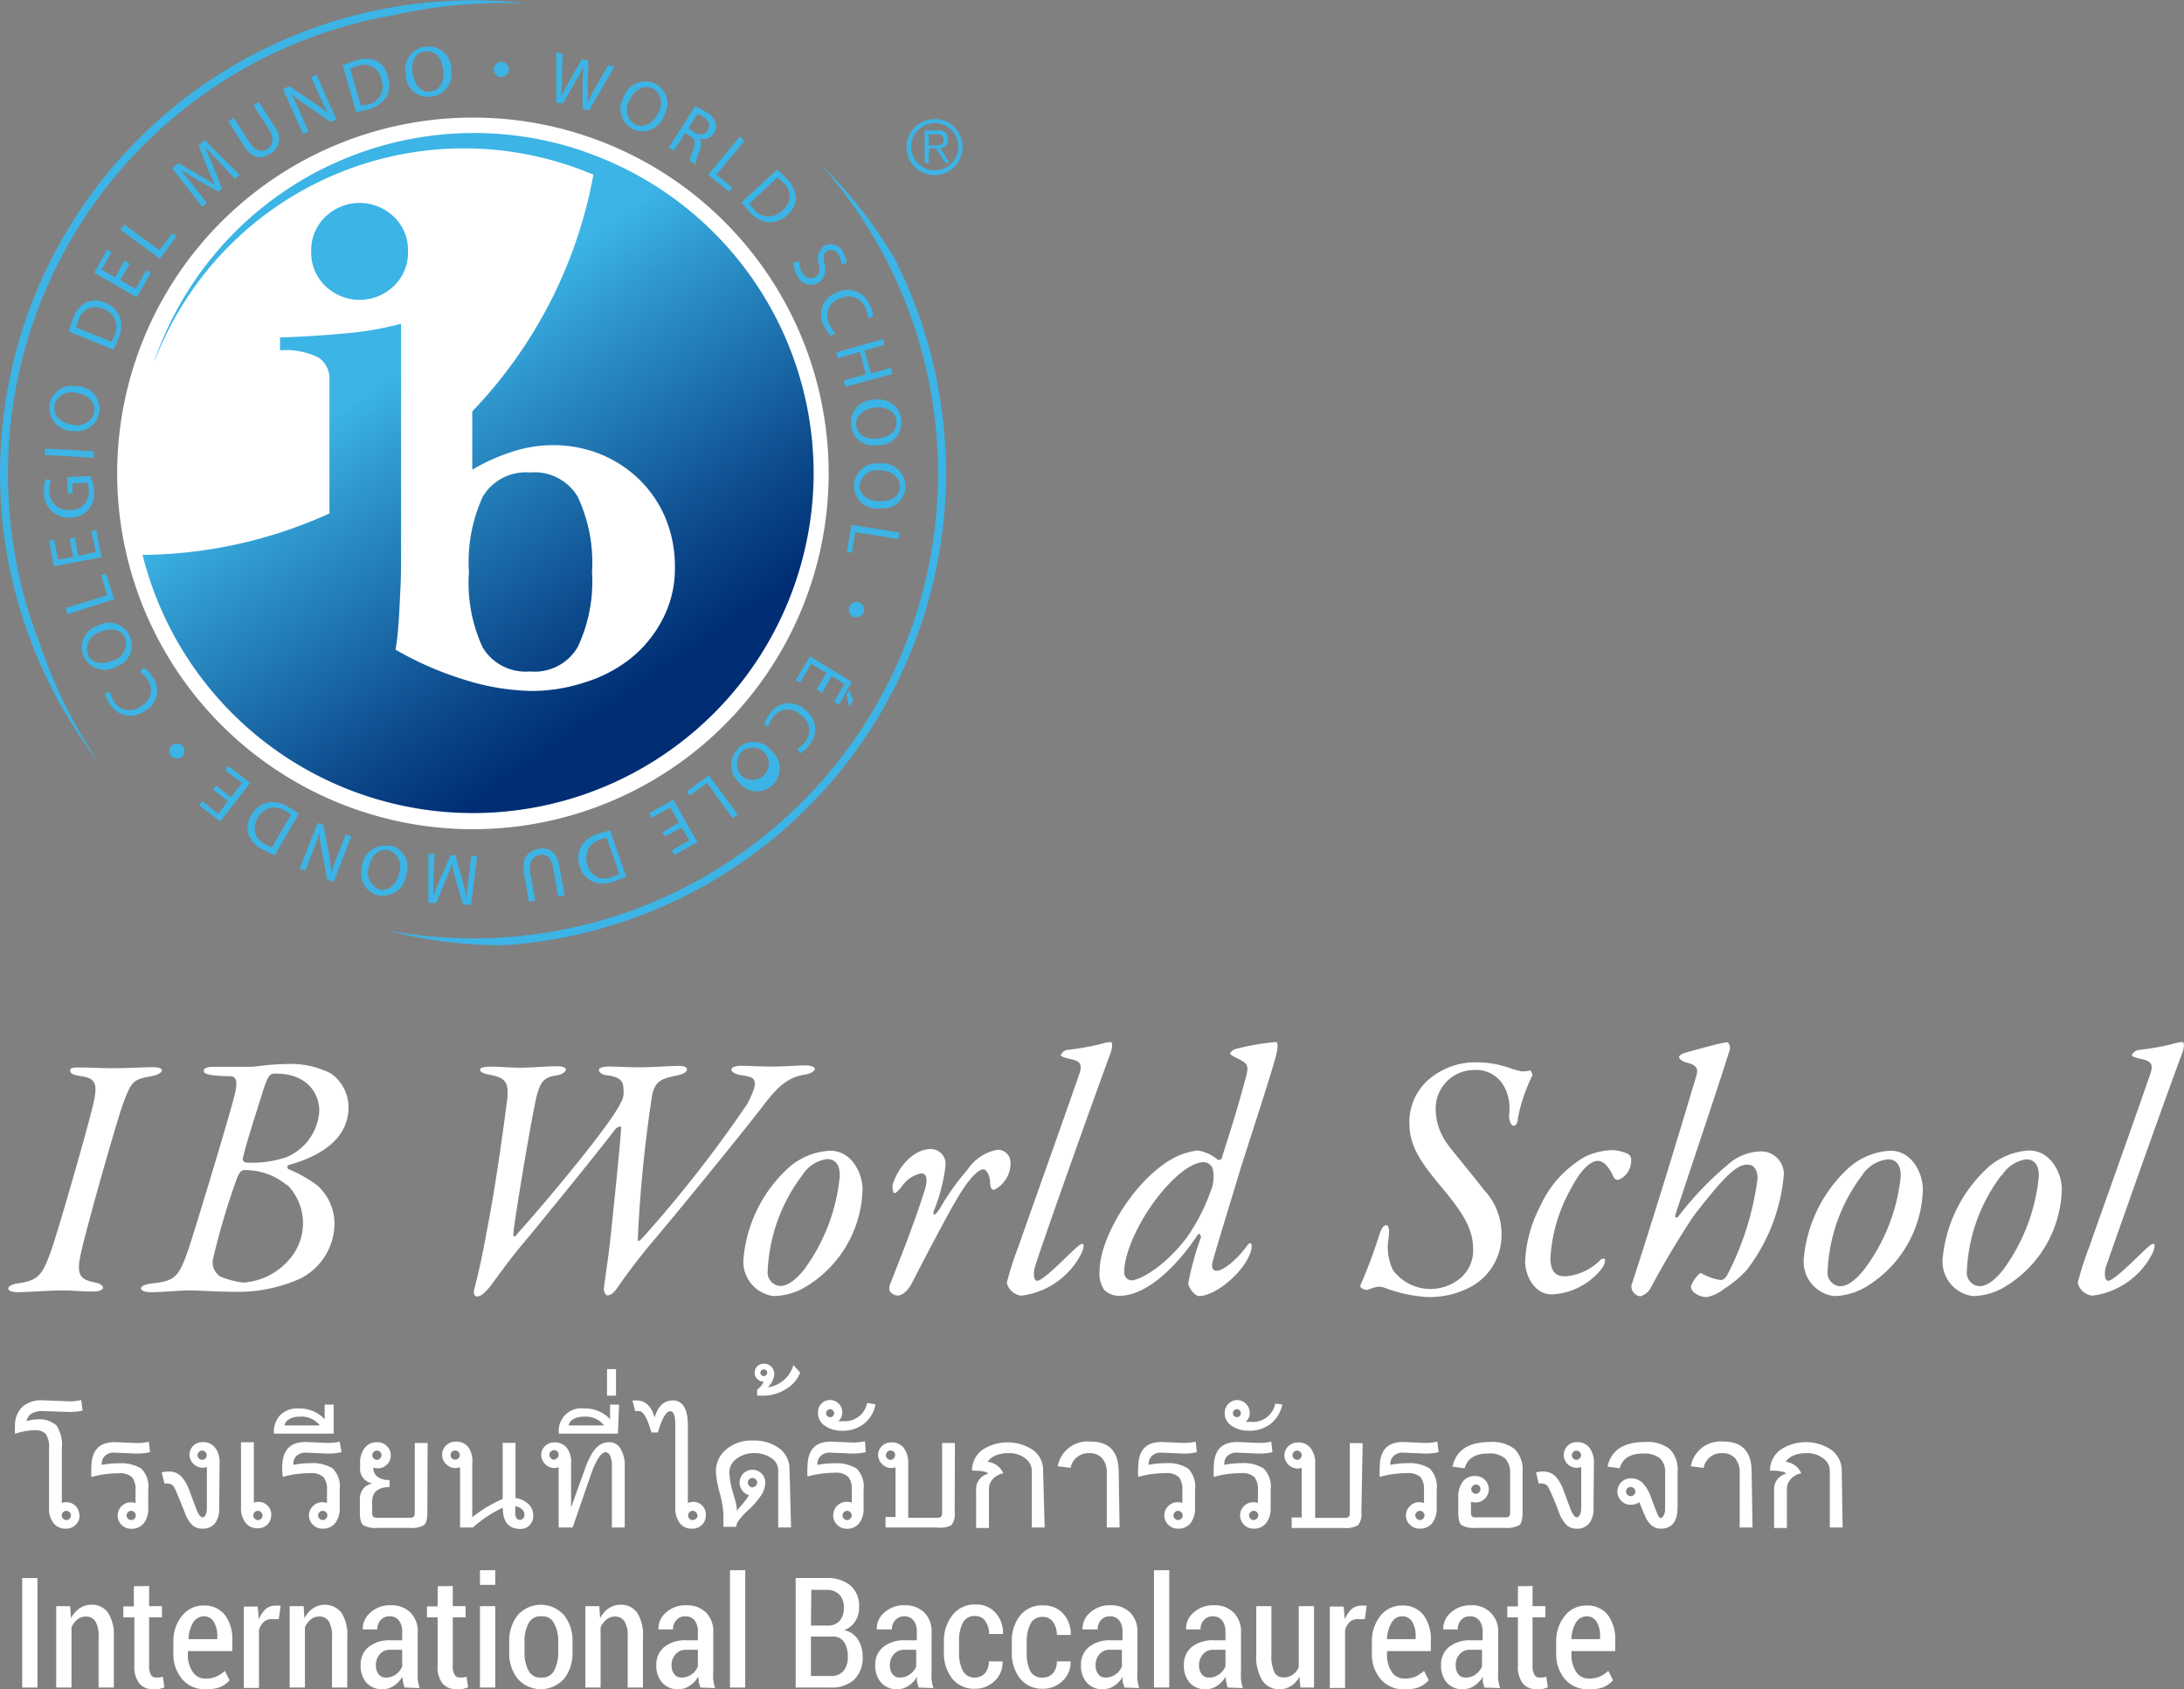 <svg xmlns="http://www.w3.org/2000/svg" xmlns:xlink="http://www.w3.org/1999/xlink" width="170.18" height="131.6" viewBox="0 0 170.18 131.6"><rect x="0" y="0" width="170.18" height="131.6" fill="#808080" stroke="none"/><defs><style>.cls-1{fill:#fff;}.cls-2{fill:url(#名称未設定グラデーション_5);}.cls-3{fill:#3cb4e5;}</style><linearGradient id="名称未設定グラデーション_5" x1="-240.29" y1="574.71" x2="-209.9" y2="618.11" gradientTransform="translate(262 -559.5)" gradientUnits="userSpaceOnUse"><stop offset="0.31" stop-color="#3cb4e5"/><stop offset="0.42" stop-color="#2f98ce"/><stop offset="0.75" stop-color="#0d4b8d"/><stop offset="0.9" stop-color="#002d74"/></linearGradient></defs><g id="レイヤー_2" data-name="レイヤー 2"><g id="レイヤー_3" data-name="レイヤー 3"><path class="cls-1" d="M6.22,83.16c1,0,1.51.06,2.41.06,1.48,0,2.56-.08,3.29-.08.43,0,.7.11.7.24s-.22.35-.81.46c-1.43.24-1.56.43-2.13,1.89s-3.08,10.43-3.4,12-.08,1.94,1.1,2.18c.46.08.65.27.65.41s-.27.3-.78.3c-1,0-1.49-.09-2.38-.09-1.13,0-2.61.14-3.48.14-.57,0-.75-.16-.75-.3s.29-.32.7-.38c1.59-.21,1.94-.62,2.59-2.4.51-1.37,2.83-9.44,3.32-11.5.4-1.67.22-2.1-1-2.26-.49-.08-.76-.17-.78-.41S5.68,83.16,6.22,83.16Z"/><path class="cls-1" d="M22.5,90.76a.18.18,0,0,0,0,.33,10.5,10.5,0,0,1,2.26,1.29,4,4,0,0,1,1.3,3.08,4.82,4.82,0,0,1-2.73,4.18,11.84,11.84,0,0,1-5,1c-1.51,0-2.67-.11-3.77-.11-.3,0-2,.14-2.86.14-.41,0-.71-.14-.71-.3s.22-.29.81-.38c1.86-.18,2.14-.51,2.89-2.69.46-1.35,3.27-10.61,3.59-12,.22-.87.22-1.43-.32-1.46a10.13,10.13,0,0,1-1.43-.08c-.51-.08-.65-.16-.65-.35s.3-.3.7-.3h3c.29,0,1.51-.21,2.64-.21a6.88,6.88,0,0,1,3.57.73,3.25,3.25,0,0,1,1.37,2.68C27.11,88.6,25.23,90,22.5,90.76Zm-.11,1.6a5.08,5.08,0,0,0-3.4-1.2c-.13,0-.32.13-.51.59A54.81,54.81,0,0,0,16.62,98a1.32,1.32,0,0,0,.51,1.43,6.75,6.75,0,0,0,1.81.49,5.16,5.16,0,0,0,3.54-1.73,4.27,4.27,0,0,0-.09-5.88Zm-.89-8.72c-.45,0-.56,0-1,1.32-.48,1.57-1.29,4-1.59,5.34a.31.31,0,0,0,.27.27,8.39,8.39,0,0,0,3.11-.41,4.16,4.16,0,0,0,2.59-3.64C24.88,85.26,24,83.64,21.5,83.64Z"/><path class="cls-1" d="M38.22,83.1c.89,0,1.43.08,2.32.08s1.94-.11,2.92-.11c.35,0,.67.11.64.27s-.29.35-.59.41c-1,.16-1.32.35-1.65,1.48S40,95.51,40,96.16c0,.27.16.18.27,0,2.3-2.54,7.35-8.61,8.07-10.2a1.59,1.59,0,0,0,.25-.73c0-.87,0-1.27-1.27-1.46-.35,0-.65-.22-.65-.41s.35-.27.76-.27c.56,0,1.53.06,2.4.06s2.48-.11,3-.11.7.11.7.27-.21.35-.7.46c-1.35.27-1.73.46-2,1.46a104.07,104.07,0,0,0-1.13,11.28c0,.19,0,.27.3,0A98.05,98.05,0,0,0,58.23,86c1.08-2.07.56-2.07-.6-2.26-.4-.08-.64-.25-.64-.41s.27-.3.8-.3,1.35.06,2.38.06S62.25,83,62.79,83c.27,0,.7.08.7.27s-.32.38-.84.46c-1.56.24-2.43,1.43-3.37,2.65-1.81,2.34-6.72,8.34-8.18,10.06a48.37,48.37,0,0,0-3,3.89c-.33.51-.65.59-.78.59s-.3-.35-.27-.54c.29-2.16.35-2.4.54-4.13.35-3.37.75-7.23.81-8.42,0-.16-.3,0-.41.08-1.21,1.62-6.31,7.88-7.5,9.29-1.3,1.59-2.05,2.75-2.46,3.21s-.62.59-.86.59-.3-.29-.19-.67c.27-1,.62-2.56.94-4.37.71-3.59,1.27-7.8,1.54-9.83.27-1.81,0-2.16-1.32-2.4-.57-.11-.73-.24-.73-.41S37.84,83.1,38.22,83.1Z"/><path class="cls-1" d="M67.21,92.65a9.12,9.12,0,0,1-4.69,7.75,5.09,5.09,0,0,1-2.24.57,2.7,2.7,0,0,1-2.35-2.89,10.9,10.9,0,0,1,3.4-7,5.25,5.25,0,0,1,3.35-1.43C66.32,89.63,67.21,91.36,67.21,92.65Zm-4.69-1.1A13.29,13.29,0,0,0,59.82,99a1.06,1.06,0,0,0,.9,1.18h.1c.44,0,1-.27,1.79-1.21a14.63,14.63,0,0,0,2.83-7.37c0-.76-.27-1.3-1-1.3A2.7,2.7,0,0,0,62.52,91.55Z"/><path class="cls-1" d="M73.67,90.84a13.35,13.35,0,0,1-.89,3.46c-.16.49.13.4.48-.19a18.8,18.8,0,0,1,2.14-3,3.58,3.58,0,0,1,2.34-1.54,1,1,0,0,1,1,1,.49.49,0,0,1,0,.12,2.3,2.3,0,0,1-1.27,2c-.19,0-.32-.13-.32-.59s-.27-1-.52-1-.81.3-1.78,1.83-3.34,6.16-3.78,7-.89,1-1.13,1a.78.78,0,0,1-.62-.37,1,1,0,0,1,0-.41c1.13-2.89,1.89-4.78,2.75-7.48.3-1,0-1.26-.27-1.26a2.38,2.38,0,0,0-1.51,1c-.3.38-.48.54-.59.54s-.22-.46-.11-.78c.57-1.57,1.78-2.65,2.91-2.65a1.15,1.15,0,0,1,1.18,1.14A.66.66,0,0,1,73.67,90.84Z"/><path class="cls-1" d="M83.11,81.8a21.51,21.51,0,0,0,2.65-.46,3.09,3.09,0,0,1,.78-.16c.22,0,.08.65,0,.84-1.8,4.91-5.43,15.14-5.88,16.63-.16.48-.13,1.13.16,1.13.54,0,2.78-2.43,3.3-2.78.19-.14.29-.11.32,0a1.54,1.54,0,0,1-.16.62,6.08,6.08,0,0,1-4.7,3.32,1.31,1.31,0,0,1-1.13-1,25,25,0,0,1,.89-2.78c1.08-3.08,3.1-8.72,4.7-13.31.37-1,.13-1.18-.73-1.37-.38-.08-.65-.19-.65-.27A.66.66,0,0,1,83.11,81.8Z"/><path class="cls-1" d="M91.3,90.3a5.5,5.5,0,0,1,2-.67,3,3,0,0,1,1.59.73s.27,0,.3-.08c.32-1.11,1-3,1.91-6.43.22-.83.08-1-.48-1.29s-.76-.38-.76-.49.27-.32.43-.35a18.64,18.64,0,0,1,3.13-.54c.17,0,.17.46,0,1.11C98.94,84,98,86.88,96.7,90.93c-.81,2.69-1.7,5.56-2.19,7.28-.16.54,0,.79.3.79.51,0,1.59-.87,2.4-2,.19-.24.32-.16.32.08a1.55,1.55,0,0,1-.1.52c-.52,1.51-2.7,3.37-4,3.37-.35,0-.84-.7-.84-1a23.53,23.53,0,0,1,1-3.61c0-.11-.17-.3-.22-.22-1.94,2.92-4.24,4.81-6.13,4.81a1.63,1.63,0,0,1-1.18-.44,2.14,2.14,0,0,1-.38-1.45C85.66,96.46,88.33,92,91.3,90.3Zm-3.19,9.45c.81,0,2.78-1.24,4.35-3.32a14.75,14.75,0,0,0,1.86-3.59A2.84,2.84,0,0,0,94.48,91a.79.79,0,0,0-.7-.46c-.43,0-1.41.27-2.92,1.94-1.91,2.11-3.26,5-3.26,6.62A.63.63,0,0,0,88.11,99.75Z"/><path class="cls-1" d="M117.65,83.21a6.62,6.62,0,0,0,.84.24,1.74,1.74,0,0,0,.72-.06c.09,0,.22.3.19.41a12.8,12.8,0,0,0-1.13,3.36c0,.25-.11.54-.32.54s-.38-.37-.36-.89a3.51,3.51,0,0,0-.43-2.24,2.45,2.45,0,0,0-2.29-1.21,3,3,0,0,0-3,3v.08a4.67,4.67,0,0,0,1,2.8c.35.49,1.7,2.08,2.78,3.48A5,5,0,0,1,117,96.23a4.58,4.58,0,0,1-2.35,4,6.79,6.79,0,0,1-3.56.81,11.29,11.29,0,0,1-3.24-.73c-.43-.13-.57-.08-1.35.19-.08,0-.4-.13-.43-.16s-.11-.16-.06-.22a38.46,38.46,0,0,0,1.49-4c.22-.59.38-.67.51-.67s.3.13.19,1a4.1,4.1,0,0,0,.35,2.51,3.64,3.64,0,0,0,5.1.73l.14-.11a2.84,2.84,0,0,0,1-2.21c0-1.49-.62-2.68-2.38-4.78s-2.59-3.32-2.59-5.13a4.4,4.4,0,0,1,1.46-3.32A5.58,5.58,0,0,1,115,82.76,7.73,7.73,0,0,1,117.65,83.21Z"/><path class="cls-1" d="M126.8,89.87a.51.51,0,0,1,.3.54,1.6,1.6,0,0,1-1,1.51c-.11,0-.27,0-.4-.29s-.57-1.19-1.19-1.19-1.38.78-2.08,2.13A12.46,12.46,0,0,0,120.81,98c0,1.41.76,1.43,1.21,1.43a4.26,4.26,0,0,0,2.7-1.29c.14-.11.35-.11.35,0a1.13,1.13,0,0,1-.27.7,5.22,5.22,0,0,1-3.88,2c-1.38,0-2.08-1.49-2.08-2.57A10.22,10.22,0,0,1,120,94a8.42,8.42,0,0,1,3.61-3.94,5.6,5.6,0,0,1,2-.46A3.25,3.25,0,0,1,126.8,89.87Z"/><path class="cls-1" d="M136.11,98.94a8.76,8.76,0,0,1-1.75,1.46,3.2,3.2,0,0,1-1.35.65,1.6,1.6,0,0,1-1-.35.67.67,0,0,1-.25-.49,2.66,2.66,0,0,1,.68-1c.08,0,.08-.08.16,0a4.24,4.24,0,0,0,1.46.51c.19,0,.35-.08.54-.41a22.47,22.47,0,0,0,2.35-7.5c0-.7-.3-1.08-.79-1.08-.94,0-2,1.19-4.15,3.94q-1.86,2.79-3.43,5.75a1.41,1.41,0,0,1-.76.57.79.79,0,0,1-.7-.84c1.86-5.72,3.7-11.77,5-16.14.22-.65.24-1-.73-1.24-.43-.11-.56-.35-.56-.43s.21-.25.48-.33c.81-.21,2.89-.81,3.29-.81.11,0,.25.35.19.57-1.32,4.18-4.1,12.36-4.23,12.85-.09.27.1.29.21.16a24.89,24.89,0,0,1,3.81-4,4,4,0,0,1,2.64-1.08A1.77,1.77,0,0,1,139,91.48,14.18,14.18,0,0,1,136.11,98.94Z"/><path class="cls-1" d="M149.83,92.65a9.12,9.12,0,0,1-4.69,7.75,5.09,5.09,0,0,1-2.24.57,2.7,2.7,0,0,1-2.35-2.89,10.9,10.9,0,0,1,3.4-7,5.25,5.25,0,0,1,3.35-1.43C148.94,89.63,149.83,91.36,149.83,92.65Zm-4.72-1.1a13.29,13.29,0,0,0-2.7,7.47,1.06,1.06,0,0,0,.9,1.18h.1c.43,0,1-.27,1.78-1.21a14.5,14.5,0,0,0,2.92-7.37c0-.76-.27-1.3-1-1.3A2.72,2.72,0,0,0,145.11,91.55Z"/><path class="cls-1" d="M160.66,92.65a9.13,9.13,0,0,1-4.7,7.75,5,5,0,0,1-2.24.57,2.71,2.71,0,0,1-2.35-2.89,11,11,0,0,1,3.4-7,5.25,5.25,0,0,1,3.34-1.45C159.77,89.63,160.66,91.36,160.66,92.65Zm-4.7-1.1a13.29,13.29,0,0,0-2.7,7.47,1.06,1.06,0,0,0,.93,1.18h.07c.43,0,1-.27,1.78-1.21a14.63,14.63,0,0,0,2.83-7.37c0-.76-.27-1.3-1-1.3A2.72,2.72,0,0,0,156,91.55Z"/><path class="cls-1" d="M166.63,81.8a21.39,21.39,0,0,0,2.64-.46,3.09,3.09,0,0,1,.78-.16c.22,0,.09.65,0,.84-1.83,4.91-5.42,15.14-5.94,16.63-.16.48-.13,1.13.16,1.13.54,0,2.79-2.43,3.3-2.78.19-.14.3-.11.32,0a1.54,1.54,0,0,1-.16.62,6.08,6.08,0,0,1-4.7,3.32,1.31,1.31,0,0,1-1.13-1,25,25,0,0,1,.89-2.78c1.08-3.08,3.11-8.72,4.7-13.31.38-1,.13-1.18-.73-1.37-.38-.08-.65-.19-.65-.27A.72.72,0,0,1,166.63,81.8Z"/><g id="レイヤー_7" data-name="レイヤー 7"><path class="cls-1" d="M64.57,36.87A27.72,27.72,0,1,1,36.84,9.16h0A27.71,27.71,0,0,1,64.57,36.87Z"/><path class="cls-2" d="M63.4,36.85a26.54,26.54,0,0,1-52.29,6.38A35.87,35.87,0,0,0,25.67,40V29.65a2,2,0,0,0-.85-1.8,5.84,5.84,0,0,0-3-.56v-1c1.92-.06,3.68-.18,5.29-.34a24.09,24.09,0,0,0,4.14-.73V43c0,1,0,1.94-.05,2.89s-.08,1.82-.14,2.64-.14,1.51-.24,2.08a25.67,25.67,0,0,0,5.29,2.32,18.41,18.41,0,0,0,5.4.9,13.34,13.34,0,0,0,4.06-.67,10.87,10.87,0,0,0,3.54-1.84,9.45,9.45,0,0,0,2.48-3,8.48,8.48,0,0,0,1-4.07,9.86,9.86,0,0,0-.71-3.83,9.17,9.17,0,0,0-2-3,9.5,9.5,0,0,0-3-2A9.87,9.87,0,0,0,43,34.68a10.34,10.34,0,0,0-3.2.55,15.27,15.27,0,0,0-3,1.36V32.05a36,36,0,0,0,9.44-18.44A25.82,25.82,0,0,0,12.41,27.24c-.15.34-.28.68-.42,1A26.34,26.34,0,0,1,45.37,11.75l1.11.41h0A26.53,26.53,0,0,1,63.4,36.85ZM37.61,50.44a3.91,3.91,0,0,0,3.68,1.87A3.9,3.9,0,0,0,45,50.44a11.93,11.93,0,0,0,1.13-5.88A12,12,0,0,0,45,38.67a3.91,3.91,0,0,0-3.69-1.86,3.91,3.91,0,0,0-3.68,1.86,12.19,12.19,0,0,0-1.09,5.89A12,12,0,0,0,37.61,50.44ZM30.69,22.28a3.55,3.55,0,0,0,1.1-2.69,3.53,3.53,0,0,0-1.1-2.7,3.84,3.84,0,0,0-5.34,0,3.61,3.61,0,0,0-1.1,2.7,3.58,3.58,0,0,0,1.1,2.69A3.84,3.84,0,0,0,30.69,22.28Z"/></g><g id="レイヤー_6" data-name="レイヤー 6"><path class="cls-3" d="M66.17,55.1l-.2-1,.2-.34.31.8Zm-2.54-1.4.76-1.27-1.18-.71-.85,1.44L62,53l1.11-1.87,3.27,2-1,1.77L65,54.64l.8-1.35-1-.61L64.06,54Z"/><path class="cls-3" d="M59.54,56.45a2.52,2.52,0,0,1,.48-.9,1.78,1.78,0,0,1,2.48-.45,1.56,1.56,0,0,1,.2.16,1.89,1.89,0,0,1,.48,2.64,1.09,1.09,0,0,1-.13.17,2,2,0,0,1-.69.61l-.25-.35a1.71,1.71,0,0,0,.6-.5,1.44,1.44,0,0,0-.14-2l-.19-.13a1.38,1.38,0,0,0-2,0,1.46,1.46,0,0,0-.16.19,2.51,2.51,0,0,0-.37.73Z"/><path class="cls-3" d="M57.52,58.28a1.74,1.74,0,0,1,2.46.06.53.53,0,0,1,.12.14A1.8,1.8,0,0,1,60.35,61l-.14.15a1.73,1.73,0,0,1-2.44,0L57.63,61a1.8,1.8,0,0,1-.24-2.53l.12-.14Zm.26.3a1.39,1.39,0,0,0,.16,2l.06,0a1.26,1.26,0,1,0-.22-2Z"/><path class="cls-3" d="M57.48,63.44l-.4.3-2-2.75-1.32,1-.24-.34,1.71-1.25Z"/><path class="cls-3" d="M51.62,64.82l1.29-.73-.68-1.19-1.44.81-.2-.36,1.87-1.06,1.88,3.32-1.79,1-.21-.36,1.37-.78-.6-1-1.29.69Z"/><path class="cls-3" d="M48.8,68.28a6.73,6.73,0,0,1-1,.4,2.16,2.16,0,0,1-1.62,0,1.79,1.79,0,0,1-1-1.13A2.16,2.16,0,0,1,45.24,66a2.37,2.37,0,0,1,1.44-1.06,6.9,6.9,0,0,1,.86-.24Zm-1.53-3a2.85,2.85,0,0,0-.48.13,1.48,1.48,0,0,0-1.07,1.78,1.42,1.42,0,0,0,.07.22,1.35,1.35,0,0,0,1.62,1,1.15,1.15,0,0,0,.31-.11,2.58,2.58,0,0,0,.54-.23Z"/><path class="cls-3" d="M43.49,69.84l-.38-2.23c-.15-.84-.58-1.13-1.09-1s-.85.53-.71,1.35l.39,2.2-.5.08L40.83,68c-.2-1.15.33-1.73,1.14-1.87s1.43.21,1.63,1.38L44,69.77Z"/><path class="cls-3" d="M33.78,68.16V69.8h0c.16-.44.34-.91.56-1.42l.77-1.76h.38L36,68.47A13.54,13.54,0,0,1,36.35,70h0c0-.48.11-1.11.17-1.68l.2-1.63h.47l-.49,3.79h-.62l-.55-1.88c-.13-.47-.23-.9-.31-1.3h0c-.12.38-.28.79-.48,1.26L34,70.34h-.62V66.52h.49Z"/><path class="cls-3" d="M30.4,65.86a1.74,1.74,0,0,1,1.32,2.08,1.87,1.87,0,0,1-.07.22,1.81,1.81,0,0,1-2,1.6l-.17,0a1.74,1.74,0,0,1-1.29-2.09c0-.06,0-.11,0-.17a1.81,1.81,0,0,1,2-1.61l.19,0Zm-.11.38c-.76-.17-1.35.43-1.54,1.28a1.39,1.39,0,0,0,.8,1.77h0c.8.18,1.37-.47,1.55-1.28a1.37,1.37,0,0,0-.81-1.77h0Z"/><path class="cls-3" d="M27.38,65.16,26,68.71l-.51-.2-.42-2.24a11.09,11.09,0,0,1-.18-1.41h0a13,13,0,0,1-.52,1.48l-.59,1.49-.43-.17,1.4-3.55.46.18.42,2.24A10.1,10.1,0,0,1,25.8,68h0c.15-.46.31-.89.55-1.48L26.94,65Z"/><path class="cls-3" d="M21.4,66.63a7.53,7.53,0,0,1-.95-.46A2.23,2.23,0,0,1,19.35,65a1.81,1.81,0,0,1,.22-1.47,2,2,0,0,1,1.22-1,2.37,2.37,0,0,1,1.74.37c.31.18.55.34.76.49Zm1.27-3.17a1.68,1.68,0,0,0-.42-.27,1.45,1.45,0,0,0-2,.28,1.49,1.49,0,0,0-.18.3,1.36,1.36,0,0,0,.39,1.88,1.13,1.13,0,0,0,.21.12,3.54,3.54,0,0,0,.52.25Z"/><path class="cls-3" d="M16.84,61.21l1.16.9L18.85,61l-1.31-1,.26-.32L19.5,61l-2.35,3-1.63-1.27.25-.32,1.24,1,.74-1-1.16-.91Z"/><path class="cls-3" d="M14.2,58.09a.6.6,0,0,1,0,.84.59.59,0,1,1,0-.84Z"/><path class="cls-3" d="M11.19,52a2.28,2.28,0,0,1,.7.75,1.77,1.77,0,0,1-.36,2.49l-.23.14A1.88,1.88,0,0,1,8.66,55a1.27,1.27,0,0,1-.13-.19A2.09,2.09,0,0,1,8.18,54l.4-.11a1.91,1.91,0,0,0,.28.73,1.43,1.43,0,0,0,1.94.52A1,1,0,0,0,11,55a1.37,1.37,0,0,0,.61-1.85.74.74,0,0,0-.13-.21,1.69,1.69,0,0,0-.57-.59Z"/><path class="cls-3" d="M10.11,49.55a1.73,1.73,0,0,1-.85,2.31l-.15.06a1.8,1.8,0,0,1-2.48-.59l-.1-.17a1.74,1.74,0,0,1,.84-2.31l.16-.07a1.81,1.81,0,0,1,2.48.58.7.7,0,0,1,.09.17Zm-.37.15c-.33-.71-1.17-.81-2-.44A1.37,1.37,0,0,0,6.85,51v0c.34.75,1.21.79,2,.44a1.37,1.37,0,0,0,.9-1.72Z"/><path class="cls-3" d="M5.24,47.85l-.13-.48,3.25-1-.49-1.55.4-.13.63,2Z"/><path class="cls-3" d="M5.83,41.85l.28,1.45L7.46,43l-.35-1.62.4-.08.4,2.11-3.71.71-.38-2,.4-.07.3,1.54L5.7,43.4,5.43,42Z"/><path class="cls-3" d="M7.05,37.09a3.38,3.38,0,0,1,.27,1.17,1.92,1.92,0,0,1-.43,1.45,1.87,1.87,0,0,1-1.39.61,1.92,1.92,0,0,1-2.07-1.75,2.09,2.09,0,0,1,0-.25,2.6,2.6,0,0,1,.13-1l.41.1a2,2,0,0,0-.12.85,1.44,1.44,0,0,0,1.4,1.46h.21A1.4,1.4,0,0,0,6.92,38.4a.76.76,0,0,0,0-.15,1.34,1.34,0,0,0-.14-.65l-1.13.06v.77h-.4l0-1.27Z"/><path class="cls-3" d="M3.5,34.94l3.81.22v.5L3.5,35.45Z"/><path class="cls-3" d="M7.72,32.16a1.74,1.74,0,0,1-2,1.42l-.16,0a1.81,1.81,0,0,1-1.71-1.9s0-.11,0-.16a1.75,1.75,0,0,1,2-1.44l.18,0a1.78,1.78,0,0,1,1.73,1.84A1,1,0,0,1,7.72,32.16Zm-.39-.09c.12-.77-.52-1.32-1.37-1.46a1.38,1.38,0,0,0-1.71.94.14.14,0,0,1,0,.06c-.13.81.56,1.34,1.38,1.47a1.38,1.38,0,0,0,1.71-.95v-.05Z"/><path class="cls-3" d="M5.37,25.83a8.88,8.88,0,0,1,.31-1,2.2,2.2,0,0,1,1-1.26,1.74,1.74,0,0,1,1.48,0,2.05,2.05,0,0,1,1.17,1.07,2.36,2.36,0,0,1-.12,1.77,5.5,5.5,0,0,1-.38.82Zm3.32.8a2.28,2.28,0,0,0,.2-.45,1.48,1.48,0,0,0-.58-2A1.66,1.66,0,0,0,8,24.06a1.34,1.34,0,0,0-1.79.64,1.86,1.86,0,0,0-.1.25,3.62,3.62,0,0,0-.17.56Z"/><path class="cls-3" d="M10.11,20.54l-.74,1.28,1.2.68.82-1.44.36.21-1.1,1.89L7.34,21.25l1-1.79.36.2L7.92,21l1.05.6.73-1.29Z"/><path class="cls-3" d="M9.38,17.89l.3-.4,2.74,2,1-1.31.33.24-1.29,1.74Z"/><path class="cls-3" d="M17.11,12.65c-.37-.38-.83-.84-1.14-1.19h0c.19.42.4.88.61,1.4l.72,1.83-.27.25L15.35,14c-.5-.28-.93-.55-1.31-.81h0l1.07,1.32,1,1.29-.35.32-2.34-3,.47-.42,1.71,1c.43.24.81.47,1.15.7h0c-.18-.35-.35-.76-.55-1.23l-.72-1.83.47-.42,2.72,2.7-.36.32Z"/><path class="cls-3" d="M18.21,9.16l1.22,1.91c.45.72,1,.82,1.4.55s.58-.81.13-1.52L19.75,8.21l.42-.27,1.19,1.88a1.4,1.4,0,0,1-.07,2A1,1,0,0,1,21,12c-.66.42-1.39.36-2-.64l-1.21-1.9Z"/><path class="cls-3" d="M23.6,10.42,22.05,6.93l.5-.22L24.45,8a9.42,9.42,0,0,1,1.12.85h0c-.24-.44-.44-.86-.68-1.4L24.24,6l.42-.19,1.55,3.49-.45.2-1.89-1.3a12.2,12.2,0,0,1-1.16-.88h0c.23.43.42.85.67,1.43l.67,1.49Z"/><path class="cls-3" d="M26.7,5.09a9.19,9.19,0,0,1,1-.36,2.24,2.24,0,0,1,1.61,0,1.7,1.7,0,0,1,.89,1.18,1.94,1.94,0,0,1-.09,1.63,2.37,2.37,0,0,1-1.48,1c-.35.09-.63.15-.88.19Zm1.41,3.13a3.06,3.06,0,0,0,.45-.06,1.44,1.44,0,0,0,1.14-2,1.34,1.34,0,0,0-1.56-1.1,1.31,1.31,0,0,0-.32.1,2.2,2.2,0,0,0-.54.2Z"/><path class="cls-3" d="M33.53,7.54A1.74,1.74,0,0,1,31.62,6c0-.06,0-.12,0-.18A1.8,1.8,0,0,1,33,3.65l.15,0a1.75,1.75,0,0,1,2,1.46,2.26,2.26,0,0,1,0,.26A1.78,1.78,0,0,1,33.8,7.5l-.21,0Zm0-.4c.77-.09,1.13-.86,1-1.72S34,3.93,33.15,4s-1.14.9-1,1.72S32.76,7.23,33.53,7.14Z"/><path class="cls-3" d="M39,6a.59.59,0,0,1-.53-.64.6.6,0,0,1,.64-.54A.59.59,0,0,1,39,6Z"/><path class="cls-3" d="M43.34,8l0-3.94.5.13-.06,2a7.68,7.68,0,0,1-.07,1.34h0c.2-.41.41-.81.64-1.2l1-1.73.5.13-.06,2A7.21,7.21,0,0,1,45.76,8h0c.19-.39.4-.77.64-1.2l1-1.73.49.13-2,3.41-.5-.13v-2a12.26,12.26,0,0,1,.1-1.35h0a8.15,8.15,0,0,1-.6,1.13l-1,1.78Z"/><path class="cls-3" d="M49.33,10.06a1.74,1.74,0,0,1-.82-2.33l.07-.15a1.82,1.82,0,0,1,2.3-1.14L51,6.5a1.74,1.74,0,0,1,.85,2.31.83.83,0,0,1-.09.16,1.78,1.78,0,0,1-2.24,1.17Zm.19-.36c.71.33,1.41-.14,1.77-.92a1.36,1.36,0,0,0-.41-1.89l-.05,0c-.74-.35-1.43.18-1.78.93a1.38,1.38,0,0,0,.45,1.9h0Z"/><path class="cls-3" d="M54.17,8.28a4.78,4.78,0,0,1,.84.44,1.52,1.52,0,0,1,.76.87,1,1,0,0,1-1.27,1.2h0a1,1,0,0,1,0,1,6.85,6.85,0,0,0-.32,1l-.43-.28a4.7,4.7,0,0,1,.28-.9c.2-.5.13-.78-.24-1l-.39-.25-.9,1.39-.39-.26ZM53.64,10l.43.28a.75.75,0,0,0,1.06-.06l0-.06c.27-.41.09-.78-.35-1.07a2.18,2.18,0,0,0-.43-.22Z"/><path class="cls-3" d="M57.66,10.63,58,11l-2.18,2.61,1.26,1-.27.32-1.63-1.32Z"/><path class="cls-3" d="M60.54,13.22a5.86,5.86,0,0,1,.77.72,2.2,2.2,0,0,1,.7,1.45,1.74,1.74,0,0,1-.64,1.34,2.06,2.06,0,0,1-1.47.6,2.41,2.41,0,0,1-1.55-.88c-.2-.22-.4-.45-.58-.69Zm-2.15,2.66a4,4,0,0,0,.32.38,1.48,1.48,0,0,0,2.06.31,1.61,1.61,0,0,0,.23-.22,1.34,1.34,0,0,0,.24-1.89,1.36,1.36,0,0,0-.24-.24,2.23,2.23,0,0,0-.42-.39Z"/><path class="cls-3" d="M62.28,20.36a1.69,1.69,0,0,0,.24.88.71.71,0,0,0,1,.34c.36-.2.38-.46.27-1a1.29,1.29,0,0,1,.41-1.42,1.1,1.1,0,0,1,1.49.43l0,.08a1.61,1.61,0,0,1,.28.82l-.41.09a1.38,1.38,0,0,0-.22-.71.61.61,0,0,0-.8-.34l-.07,0c-.3.18-.33.47-.23,1A1.33,1.33,0,0,1,63.82,22a1.16,1.16,0,0,1-1.6-.34,2.12,2.12,0,0,1-.11-.21,2.07,2.07,0,0,1-.29-1Z"/><path class="cls-3" d="M64.74,26.16a2.79,2.79,0,0,1-.58-.85,1.8,1.8,0,0,1,.8-2.42l.2-.09a1.91,1.91,0,0,1,2.57.81,1.08,1.08,0,0,1,.08.19,2,2,0,0,1,.21.9l-.42.05a1.56,1.56,0,0,0-.16-.76,1.41,1.41,0,0,0-1.84-.79l-.16.07A1.37,1.37,0,0,0,64.53,25a1,1,0,0,0,.11.28,2.36,2.36,0,0,0,.47.68Z"/><path class="cls-3" d="M68.9,26.87l-1.54.44.51,1.78,1.54-.44.14.48-3.67,1-.14-.48,1.72-.49L67,27.41l-1.72.5-.12-.46,3.67-1.05Z"/><path class="cls-3" d="M66.32,33.16a1.77,1.77,0,0,1,1.51-2l.2,0a1.81,1.81,0,0,1,2.18,1.34.45.45,0,0,1,0,.16,1.73,1.73,0,0,1-1.43,2l-.27,0a1.78,1.78,0,0,1-2.17-1.29A1.6,1.6,0,0,1,66.32,33.16Zm.41,0c.09.78.86,1.12,1.72,1s1.49-.59,1.39-1.4-.92-1.12-1.74-1-1.47.64-1.38,1.41Z"/><path class="cls-3" d="M66.55,37.78a1.76,1.76,0,0,1,1.83-1.68l.17,0a1.81,1.81,0,0,1,2,1.66,1,1,0,0,1,0,.17,1.73,1.73,0,0,1-1.79,1.68l-.21,0a1.78,1.78,0,0,1-2-1.57,2.11,2.11,0,0,1,0-.26Zm.4,0c0,.78.69,1.25,1.55,1.27s1.61-.32,1.61-1.14-.73-1.25-1.56-1.27A1.37,1.37,0,0,0,67,37.77v0Z"/><path class="cls-3" d="M70.11,41.49,70,42l-3.36-.54-.26,1.61L66,43l.34-2.11Z"/><path class="cls-3" d="M66.17,47.3a.61.61,0,0,1,.76-.38.6.6,0,0,1,.38.76.6.6,0,1,1-1.14-.38Z"/></g><g id="レイヤー_4" data-name="レイヤー 4"><path class="cls-3" d="M63.91,12.77a36.23,36.23,0,0,1-33.8,59.7,35.5,35.5,0,0,0,9,1.17h.17A36.87,36.87,0,0,0,69.68,20.08,35.15,35.15,0,0,0,63.91,12.77Z"/><path class="cls-3" d="M.62,36.86A36.24,36.24,0,0,1,30.8,1.16,38.23,38.23,0,0,1,39.18.23c.68,0,1.35,0,2,.05A36.85,36.85,0,0,0,7.69,59.4a37.92,37.92,0,0,1-4.58-9.24A36.25,36.25,0,0,1,.62,36.86Z"/></g><g id="レイヤー_3-2" data-name="レイヤー 3"><path class="cls-3" d="M75,11.45a2.18,2.18,0,1,1-2.19-2.17h0A2.14,2.14,0,0,1,75,11.4Zm-4,0a1.85,1.85,0,0,0,1.86,1.82A1.84,1.84,0,1,0,71,11.39v.06Zm1.36,1.26h-.31V10.16h1c.57,0,.82.24.82.69a.65.65,0,0,1-.61.7h0L74,12.67h-.36l-.71-1.12H72.4Zm.41-1.38c.38,0,.75,0,.75-.44s-.29-.43-.59-.43h-.57v.87Z"/></g><path class="cls-1" d="M6.2,118.06a1,1,0,0,1-.3.73,1,1,0,0,1-.73.3,1.17,1.17,0,0,1-1-.43,1.82,1.82,0,0,1-.35-1.21v-4.6a1.72,1.72,0,0,0-.28-1.16,1.1,1.1,0,0,0-.81-.27,5.32,5.32,0,0,0-1.56.28,4.24,4.24,0,0,1,0-.58,2,2,0,0,1,.55-1.5,2.25,2.25,0,0,1,1.61-.53l2,.08a3.93,3.93,0,0,0,1-.1l.1.82a4.11,4.11,0,0,1-1.1.11l-2-.07a1.63,1.63,0,0,0-.89.21.81.81,0,0,0-.36.58,2.54,2.54,0,0,1,.83-.14,2,2,0,0,1,1.49.47,2.78,2.78,0,0,1,.42,1.8v4.24a1.13,1.13,0,0,1,.36-.06,1,1,0,0,1,1,1Zm-.67,0a.38.38,0,0,0-.36-.36.34.34,0,0,0-.25.11.36.36,0,0,0-.11.25.34.34,0,0,0,.11.25.31.31,0,0,0,.25.11.32.32,0,0,0,.25-.11A.34.34,0,0,0,5.53,118.06Z"/><path class="cls-1" d="M11.69,113.13a4.25,4.25,0,0,1-1.11.11l-1.64-.07a1,1,0,0,0-.76.25.8.8,0,0,0-.25.58.41.41,0,0,0,0,.12A6.87,6.87,0,0,1,9.26,114a3,3,0,0,1,1.75.41,2,2,0,0,1,.54,1.67v1.38a1.82,1.82,0,0,1-.35,1.21,1.17,1.17,0,0,1-1,.43,1,1,0,1,1,0-2.06,1.13,1.13,0,0,1,.36.06v-1a1.48,1.48,0,0,0-.26-1,1.37,1.37,0,0,0-1.06-.32,7.7,7.7,0,0,0-2.12.29,6.09,6.09,0,0,1,0-.72c0-1.37.61-2,1.84-2l1.64.07a3.93,3.93,0,0,0,1-.1Zm-1.47,5.29a.34.34,0,0,0,.26-.11.33.33,0,0,0,.1-.25.35.35,0,0,0-.1-.25.38.38,0,0,0-.26-.11.38.38,0,0,0-.36.36.34.34,0,0,0,.11.25A.32.32,0,0,0,10.22,118.42Z"/><path class="cls-1" d="M17.08,117.49a1.85,1.85,0,0,1-.33,1.19,1.2,1.2,0,0,1-1,.41,1.13,1.13,0,0,1-.77-.28,2.59,2.59,0,0,1-.59-1c-.4-1-.66-1.65-.79-1.88a.56.56,0,0,0-.49-.35,1,1,0,0,0-.29,0l-.22-.87a2.43,2.43,0,0,1,.49-.07,1.33,1.33,0,0,1,1,.35,3.13,3.13,0,0,1,.68,1.17l.46,1.23c.19.55.38.82.56.82s.33-.25.33-.76v-3.16a1.13,1.13,0,0,1-.36.06,1.06,1.06,0,0,1-1-1,1,1,0,0,1,1-1,1.18,1.18,0,0,1,1,.43,1.86,1.86,0,0,1,.35,1.21Zm-1.33-3.76a.34.34,0,0,0,.25-.11.32.32,0,0,0,.11-.25.31.31,0,0,0-.11-.25.34.34,0,0,0-.25-.11.36.36,0,0,0-.25.11.34.34,0,0,0-.11.25.38.38,0,0,0,.36.36Z"/><path class="cls-1" d="M21.13,118.06a1,1,0,0,1-1,1,1.17,1.17,0,0,1-1-.43,1.88,1.88,0,0,1-.35-1.21v-5.06h1v4.7a1.13,1.13,0,0,1,.36-.06,1,1,0,0,1,1,1Zm-.67,0a.38.38,0,0,0-.36-.36.38.38,0,0,0-.26.11.35.35,0,0,0-.1.25.33.33,0,0,0,.1.25.34.34,0,0,0,.26.11.32.32,0,0,0,.25-.11A.34.34,0,0,0,20.46,118.06Z"/><path class="cls-1" d="M26.61,113.13a4.16,4.16,0,0,1-1.1.11l-1.65-.07a1,1,0,0,0-.75.25.8.8,0,0,0-.25.58.41.41,0,0,0,0,.12,6.87,6.87,0,0,1,1.32-.13,2.93,2.93,0,0,1,1.74.41,2,2,0,0,1,.55,1.67v1.38a1.88,1.88,0,0,1-.35,1.21,1.18,1.18,0,0,1-1,.43,1,1,0,0,1-.73-.3,1,1,0,0,1,0-1.46,1,1,0,0,1,.73-.3,1.18,1.18,0,0,1,.36.06v-1a1.55,1.55,0,0,0-.26-1,1.37,1.37,0,0,0-1.06-.32,7.65,7.65,0,0,0-2.12.29,4.51,4.51,0,0,1-.05-.72c0-1.37.61-2,1.83-2l1.65.07a4,4,0,0,0,1-.1Zm-1.46,5.29a.31.31,0,0,0,.25-.11.34.34,0,0,0,.11-.25.36.36,0,0,0-.11-.25.34.34,0,0,0-.5,0,.36.36,0,0,0-.11.25.34.34,0,0,0,.11.25A.31.31,0,0,0,25.15,118.42Z"/><path class="cls-1" d="M26,111.69H21.34v-.12a1.91,1.91,0,0,1,.47-1.3,1.87,1.87,0,0,1,1.49-.54,2.63,2.63,0,0,1,2,.84v-1.14H26Zm-1.08-.64a1.78,1.78,0,0,0-1.57-.68,1.52,1.52,0,0,0-.81.19.73.73,0,0,0-.38.49Z"/><path class="cls-1" d="M33.3,117.82c0,.53-.09.87-.27,1a1.94,1.94,0,0,1-1.1.21H29.41a1.92,1.92,0,0,1-1.1-.21c-.18-.13-.27-.47-.27-1v-1a1.31,1.31,0,0,1,.27-.85,1.15,1.15,0,0,1,.75-.4,1.14,1.14,0,0,1-1-1.25V114a1.83,1.83,0,0,1,.36-1.2,1.15,1.15,0,0,1,1-.44,1,1,0,0,1,.73.3,1,1,0,0,1,.3.73,1,1,0,0,1-1,1,1.18,1.18,0,0,1-.36-.06.88.88,0,0,0,.32.72,1.5,1.5,0,0,0,.94.25v.55Q29,115.86,29,117v.88c0,.24.1.36.32.36H32c.21,0,.32-.12.32-.36v-5.46h1Zm-3.93-4.09a.34.34,0,0,0,.25-.11.36.36,0,0,0,.11-.25.36.36,0,0,0-.72,0,.36.36,0,0,0,.11.25A.34.34,0,0,0,29.37,113.73Z"/><path class="cls-1" d="M36.85,119h-1v-4.69a1.13,1.13,0,0,1-.36.06,1,1,0,0,1-.73-.31,1,1,0,0,1-.31-.72,1,1,0,0,1,.31-.73,1,1,0,0,1,.73-.3,1.18,1.18,0,0,1,1,.43A1.88,1.88,0,0,1,36.8,114v4.2a10.34,10.34,0,0,1,2.37-1.42v-4.37h1v4.29a1.87,1.87,0,0,1,1,.47,1.19,1.19,0,0,1,.38.86,1.06,1.06,0,0,1-.28.79.94.94,0,0,1-.74.29q-1.35,0-1.35-1.65A9.26,9.26,0,0,0,36.85,119Zm-1.38-6a.38.38,0,0,0-.26.11.33.33,0,0,0-.1.25.35.35,0,0,0,.1.25.38.38,0,0,0,.26.11.38.38,0,0,0,.36-.36.34.34,0,0,0-.11-.25A.36.36,0,0,0,35.47,113Zm4.68,4.33v.56a.61.61,0,0,0,.1.38.31.31,0,0,0,.27.14.31.31,0,0,0,.24-.12.44.44,0,0,0,.11-.29.58.58,0,0,0-.2-.42A.94.94,0,0,0,40.15,117.34Z"/><path class="cls-1" d="M48.68,119h-1v-4.8a1.86,1.86,0,0,0-.14-.79.41.41,0,0,0-.36-.27c-.16,0-.34.14-.54.44a5.6,5.6,0,0,0-.55,1.17L44.62,119H43.53v-4.69a1.13,1.13,0,0,1-.36.06,1.06,1.06,0,0,1-1-1,1,1,0,0,1,1-1,1.18,1.18,0,0,1,1,.43A1.82,1.82,0,0,1,44.5,114v3.44l1.1-3.06a6.35,6.35,0,0,1,.52-1.13,2.09,2.09,0,0,1,.6-.67,1.28,1.28,0,0,1,.73-.22,1,1,0,0,1,.9.49,2.5,2.5,0,0,1,.33,1.4Zm-5.51-5.3a.34.34,0,0,0,.25-.11.36.36,0,0,0,.11-.25.35.35,0,0,0-.61-.25.31.31,0,0,0-.11.25.32.32,0,0,0,.11.25A.34.34,0,0,0,43.17,113.73Z"/><path class="cls-1" d="M48.15,111.69H43.54v-.12a1.75,1.75,0,0,1,2-1.84,2.62,2.62,0,0,1,2,.84v-1.14h.7Zm-1.08-.64a1.8,1.8,0,0,0-1.58-.68,1.52,1.52,0,0,0-.81.19.72.72,0,0,0-.37.49Z"/><path class="cls-1" d="M48,108.73h-.7v-2.07H48Z"/><path class="cls-1" d="M55,118.06a1,1,0,0,1-.3.73,1,1,0,0,1-.73.3,1.15,1.15,0,0,1-1-.43,1.88,1.88,0,0,1-.35-1.21V111c0-.71-.13-1.06-.41-1.06s-.63.55-.95,1.66h-.5c-.32-1.11-.63-1.66-.94-1.66a1.22,1.22,0,0,0-.32,0l-.22-.84.3,0c.71,0,1.19.45,1.43,1.34.25-.89.73-1.34,1.44-1.34s1.15.64,1.15,1.9v6.1A1.12,1.12,0,0,1,54,117a1,1,0,0,1,.73.3A1,1,0,0,1,55,118.06Zm-.66,0a.36.36,0,0,0-.11-.25.36.36,0,0,0-.26-.11.38.38,0,0,0-.25.11.35.35,0,0,0-.1.25.33.33,0,0,0,.1.25.34.34,0,0,0,.25.11.33.33,0,0,0,.26-.11A.34.34,0,0,0,54.37,118.06Z"/><path class="cls-1" d="M61.64,119h-1v-4.46a1.14,1.14,0,0,0-.54-.95,2.27,2.27,0,0,0-1.31-.38,2.21,2.21,0,0,0-1.39.43,1.31,1.31,0,0,0-.57,1.1,7.61,7.61,0,0,0,.35,1.78,5.31,5.31,0,0,1,.25,1.18,4.74,4.74,0,0,1,.36-.45,5.69,5.69,0,0,0,.57-.76,1,1,0,0,1-.53-.38,1,1,0,0,1-.2-.61,1,1,0,0,1,1-1,1,1,0,0,1,1,1v0a1.91,1.91,0,0,1-.24.87,6.29,6.29,0,0,1-1.11,1.3,5.4,5.4,0,0,0-.76.84.89.89,0,0,0-.15.44h-1v-1a7.87,7.87,0,0,0-.29-1.65,7.61,7.61,0,0,1-.3-1.68,2.22,2.22,0,0,1,.77-1.67,3,3,0,0,1,2.12-.72,3.21,3.21,0,0,1,2.07.62,2,2,0,0,1,.78,1.58Zm-3-3.14a.38.38,0,0,0,.25-.11.36.36,0,0,0,.11-.25.34.34,0,0,0-.11-.25.38.38,0,0,0-.25-.11.38.38,0,0,0-.26.11.34.34,0,0,0-.11.25.36.36,0,0,0,.11.25A.38.38,0,0,0,58.69,115.89Z"/><path class="cls-1" d="M62.35,106.93a2.56,2.56,0,0,1-1.11,1.29,3.3,3.3,0,0,1-1.79.51H59v-.47a1.62,1.62,0,0,0,.51-.62.72.72,0,0,1-.5-.2.71.71,0,0,1,0-1,.72.72,0,0,1,.5-.2.79.79,0,0,1,.82.84,1.55,1.55,0,0,1-.51,1,2.39,2.39,0,0,0,2-1.74Zm-2.83.28a.25.25,0,0,0,.18-.08.22.22,0,0,0,.08-.19.22.22,0,0,0-.08-.18.25.25,0,0,0-.18-.08.29.29,0,0,0-.19.08.25.25,0,0,0-.08.18.26.26,0,0,0,.08.19A.29.29,0,0,0,59.52,107.21Z"/><path class="cls-1" d="M67.46,113.13a4.21,4.21,0,0,1-1.1.11l-1.65-.07a1,1,0,0,0-.75.25.82.82,0,0,0-.26.58.37.37,0,0,0,0,.12A6.76,6.76,0,0,1,65,114a3,3,0,0,1,1.75.41,2,2,0,0,1,.54,1.67v1.38a1.87,1.87,0,0,1-.34,1.21,1.19,1.19,0,0,1-1,.43A1,1,0,0,1,66,117a1.24,1.24,0,0,1,.37.06v-1a1.48,1.48,0,0,0-.27-1,1.35,1.35,0,0,0-1.06-.32,7.75,7.75,0,0,0-2.12.29,6,6,0,0,1,0-.72c0-1.37.61-2,1.83-2l1.65.07a3.9,3.9,0,0,0,1-.1ZM66,118.42a.33.33,0,0,0,.26-.11.34.34,0,0,0,.11-.25.36.36,0,0,0-.11-.25.36.36,0,0,0-.26-.11.34.34,0,0,0-.24.11.32.32,0,0,0-.11.25.31.31,0,0,0,.11.25A.3.3,0,0,0,66,118.42Z"/><path class="cls-1" d="M68.22,109.41a2.48,2.48,0,0,1-.9,1.51,2.64,2.64,0,0,1-1.7.54,2.2,2.2,0,0,1-1.35-.39,1.15,1.15,0,0,1-.53-1,.94.94,0,0,1,.95-1,.92.92,0,0,1,.66.28.91.91,0,0,1,.28.67.86.86,0,0,1-.3.69.66.66,0,0,0,.29,0,1.76,1.76,0,0,0,1.95-1.41Zm-3.53,1a.29.29,0,0,0,.21-.09.32.32,0,0,0,.1-.22.3.3,0,0,0-.1-.22.3.3,0,0,0-.21-.1.34.34,0,0,0-.32.32.32.32,0,0,0,.1.22A.29.29,0,0,0,64.69,110.4Z"/><path class="cls-1" d="M74.39,117.82a1.35,1.35,0,0,1-.26,1A1.85,1.85,0,0,1,73,119H69v-.82h.78v-3.87a1.13,1.13,0,0,1-.36.06,1.06,1.06,0,0,1-1-1,1,1,0,0,1,1-1,1.18,1.18,0,0,1,1,.43,1.91,1.91,0,0,1,.35,1.21v4.23H73.1c.21,0,.31-.12.31-.36v-5.46h1Zm-5-4.09a.34.34,0,0,0,.25-.11.36.36,0,0,0,.11-.25.35.35,0,0,0-.61-.25.31.31,0,0,0-.11.25.32.32,0,0,0,.11.25A.34.34,0,0,0,69.38,113.73Z"/><path class="cls-1" d="M81.4,119h-1v-4.45a1.19,1.19,0,0,0-.52-.94,2,2,0,0,0-1.3-.4,2.52,2.52,0,0,0-1,.18,1.37,1.37,0,0,0-.62.49,1.52,1.52,0,0,1,1.22.9,1.47,1.47,0,0,0-.83.46,1.14,1.14,0,0,0-.29.8v3h-1V116.1a1.23,1.23,0,0,1,.94-1.29q-.15-.24-1.26-.24a2,2,0,0,1,.77-1.59,3.57,3.57,0,0,1,4,0,1.92,1.92,0,0,1,.77,1.56Z"/><path class="cls-1" d="M87.24,119h-1v-4.28a1.63,1.63,0,0,0-.35-1.1,1.25,1.25,0,0,0-1-.41,1.41,1.41,0,0,0-1.47,1.15l-1-.13a2.36,2.36,0,0,1,2.58-1.92c1.44,0,2.17.79,2.17,2.37Z"/><path class="cls-1" d="M93.26,113.13a4.16,4.16,0,0,1-1.1.11l-1.65-.07a1,1,0,0,0-.75.25.8.8,0,0,0-.25.58.41.41,0,0,0,0,.12,6.87,6.87,0,0,1,1.32-.13,2.93,2.93,0,0,1,1.74.41,2,2,0,0,1,.55,1.67v1.38a1.88,1.88,0,0,1-.35,1.21,1.18,1.18,0,0,1-1,.43,1,1,0,0,1-.73-.3,1,1,0,0,1,0-1.46,1,1,0,0,1,.73-.3,1.18,1.18,0,0,1,.36.06v-1a1.55,1.55,0,0,0-.26-1,1.37,1.37,0,0,0-1.06-.32,7.65,7.65,0,0,0-2.12.29,4.51,4.51,0,0,1,0-.72c0-1.37.61-2,1.83-2l1.65.07a4,4,0,0,0,1-.1Zm-1.46,5.29a.32.32,0,0,0,.25-.11.34.34,0,0,0,.11-.25.38.38,0,0,0-.36-.36.34.34,0,0,0-.25.11.36.36,0,0,0-.11.25.34.34,0,0,0,.11.25A.31.31,0,0,0,91.8,118.42Z"/><path class="cls-1" d="M99.15,113.13a4.11,4.11,0,0,1-1.1.11l-1.64-.07a1,1,0,0,0-.76.25.8.8,0,0,0-.25.58.41.41,0,0,0,0,.12,6.87,6.87,0,0,1,1.32-.13,2.93,2.93,0,0,1,1.74.41,2,2,0,0,1,.55,1.67v1.38a1.88,1.88,0,0,1-.35,1.21,1.18,1.18,0,0,1-1,.43,1,1,0,1,1,0-2.06,1.13,1.13,0,0,1,.36.06v-1a1.55,1.55,0,0,0-.26-1,1.37,1.37,0,0,0-1.06-.32,7.65,7.65,0,0,0-2.12.29,6.09,6.09,0,0,1,0-.72c0-1.37.61-2,1.83-2l1.65.07a4,4,0,0,0,1-.1Zm-1.46,5.29a.38.38,0,0,0,.36-.36.32.32,0,0,0-.11-.25.34.34,0,0,0-.5,0,.36.36,0,0,0-.11.25.34.34,0,0,0,.11.25A.31.31,0,0,0,97.69,118.42Z"/><path class="cls-1" d="M99.92,109.41a2.58,2.58,0,0,1-.9,1.51,2.66,2.66,0,0,1-1.7.54,2.24,2.24,0,0,1-1.36-.39,1.17,1.17,0,0,1-.53-1,1,1,0,0,1,.95-1,1,1,0,0,1,1,1,.84.84,0,0,1-.31.69.74.74,0,0,0,.3,0,1.77,1.77,0,0,0,2-1.41Zm-3.54,1a.33.33,0,0,0,.22-.09.31.31,0,0,0,.09-.22.29.29,0,0,0-.09-.22.34.34,0,0,0-.22-.1.32.32,0,0,0-.22.1.29.29,0,0,0-.09.22.31.31,0,0,0,.09.22A.29.29,0,0,0,96.38,110.4Z"/><path class="cls-1" d="M106.08,117.82a1.35,1.35,0,0,1-.26,1,1.84,1.84,0,0,1-1.11.22h-4.06v-.82h.78v-3.87a1.12,1.12,0,0,1-.35.06,1.06,1.06,0,0,1-1-1,1,1,0,0,1,.3-.73,1,1,0,0,1,.74-.3,1.17,1.17,0,0,1,1,.43,1.86,1.86,0,0,1,.36,1.21v4.23h2.38c.21,0,.32-.12.32-.36v-5.46h1Zm-5-4.09a.34.34,0,0,0,.24-.11.32.32,0,0,0,.11-.25.31.31,0,0,0-.11-.25.34.34,0,0,0-.24-.11.36.36,0,0,0-.26.11.34.34,0,0,0-.11.25.36.36,0,0,0,.11.25A.36.36,0,0,0,101.08,113.73Z"/><path class="cls-1" d="M112.1,113.13a4.21,4.21,0,0,1-1.1.11l-1.65-.07a1,1,0,0,0-.75.25.82.82,0,0,0-.26.58.37.37,0,0,0,0,.12,6.84,6.84,0,0,1,1.31-.13,3,3,0,0,1,1.75.41,2,2,0,0,1,.55,1.67v1.38a1.88,1.88,0,0,1-.35,1.21,1.18,1.18,0,0,1-1,.43,1,1,0,0,1-.73-.3,1,1,0,0,1,0-1.46,1,1,0,0,1,.73-.3,1.23,1.23,0,0,1,.36.06v-1a1.55,1.55,0,0,0-.26-1,1.38,1.38,0,0,0-1.07-.32,7.75,7.75,0,0,0-2.12.29,6,6,0,0,1,0-.72c0-1.37.61-2,1.83-2l1.65.07a3.85,3.85,0,0,0,1-.1Zm-1.46,5.29a.32.32,0,0,0,.25-.11.34.34,0,0,0,.11-.25.38.38,0,0,0-.36-.36.34.34,0,0,0-.25.11.32.32,0,0,0-.11.25.38.38,0,0,0,.36.36Z"/><path class="cls-1" d="M118.64,117.82c0,.53-.09.87-.26,1a2,2,0,0,1-1.11.21H115a2,2,0,0,1-1.11-.21c-.17-.13-.26-.47-.26-1v-1.19a1.92,1.92,0,0,1,.35-1.2,1.17,1.17,0,0,1,1-.44,1,1,0,1,1,0,2.06,1.13,1.13,0,0,1-.36-.06v.86c0,.24.1.36.31.36h2.42c.21,0,.32-.12.32-.36v-3.09a1.61,1.61,0,0,0-.37-1.12,1.8,1.8,0,0,0-1.35-.4c-1,0-1.61.38-1.82,1.15l-.95-.13c.28-1.28,1.25-1.92,2.93-1.92a2.79,2.79,0,0,1,1.91.55,2.27,2.27,0,0,1,.62,1.79ZM115,116.38a.38.38,0,0,0,.36-.36.35.35,0,0,0-.61-.25.34.34,0,0,0,0,.5A.34.34,0,0,0,115,116.38Z"/><path class="cls-1" d="M124.17,117.49a1.8,1.8,0,0,1-.34,1.19,1.18,1.18,0,0,1-1,.41,1.1,1.1,0,0,1-.76-.28,2.72,2.72,0,0,1-.6-1,19,19,0,0,0-.79-1.88.55.55,0,0,0-.49-.35,1.06,1.06,0,0,0-.29,0l-.21-.87a2.34,2.34,0,0,1,.49-.07,1.37,1.37,0,0,1,1,.35,3.13,3.13,0,0,1,.67,1.17l.46,1.23c.2.55.39.82.56.82s.34-.25.34-.76v-3.16a1.13,1.13,0,0,1-.36.06,1,1,0,0,1-1-1,1,1,0,0,1,1-1,1.19,1.19,0,0,1,1,.43,1.91,1.91,0,0,1,.35,1.21Zm-1.33-3.76a.38.38,0,0,0,.36-.36.34.34,0,0,0-.11-.25.36.36,0,0,0-.25-.11.34.34,0,0,0-.25.11.31.31,0,0,0-.11.25.32.32,0,0,0,.11.25A.34.34,0,0,0,122.84,113.73Z"/><path class="cls-1" d="M130.72,117.39c0,1.13-.43,1.7-1.3,1.7a1.09,1.09,0,0,1-.7-.23,1.78,1.78,0,0,1-.44-.55c-.1-.21-.29-.64-.54-1.28a1.16,1.16,0,0,1-.68.2,1,1,0,0,1,0-2.06,1.36,1.36,0,0,1,.9.32,3,3,0,0,1,.67,1.12c.28.75.46,1.21.54,1.39s.16.26.25.26.33-.23.33-.7v-2.81a1.43,1.43,0,0,0-.43-1.16,2,2,0,0,0-1.29-.35c-1,0-1.61.38-1.82,1.15l-.95-.13c.28-1.28,1.26-1.92,2.93-1.92a2.82,2.82,0,0,1,1.92.55,2.31,2.31,0,0,1,.61,1.79Zm-3.66-.83a.38.38,0,0,0,.26-.11.34.34,0,0,0,0-.5.38.38,0,0,0-.26-.11.38.38,0,0,0-.25.11.34.34,0,0,0,0,.5A.38.38,0,0,0,127.06,116.56Z"/><path class="cls-1" d="M136.56,119h-1v-4.28a1.63,1.63,0,0,0-.35-1.1,1.25,1.25,0,0,0-1-.41,1.4,1.4,0,0,0-1.46,1.15l-1-.13a2.35,2.35,0,0,1,2.57-1.92c1.44,0,2.17.79,2.17,2.37Z"/><path class="cls-1" d="M143.58,119h-1v-4.45a1.19,1.19,0,0,0-.52-.94,2,2,0,0,0-1.3-.4,2.52,2.52,0,0,0-1,.18,1.32,1.32,0,0,0-.62.49,1.52,1.52,0,0,1,1.22.9,1.44,1.44,0,0,0-.83.46,1.14,1.14,0,0,0-.29.8v3h-1V116.1a1.23,1.23,0,0,1,.94-1.29q-.17-.24-1.26-.24a2,2,0,0,1,.77-1.59,3.57,3.57,0,0,1,4.05,0,2,2,0,0,1,.77,1.56Z"/><path class="cls-1" d="M2.92,131.47H1.73v-8.53H2.92Z"/><path class="cls-1" d="M5.47,125.13l.06.94a2.12,2.12,0,0,1,.67-.77,1.56,1.56,0,0,1,.92-.28,1.52,1.52,0,0,1,1.29.61,3.18,3.18,0,0,1,.46,1.91v3.93H7.68v-3.92a2.23,2.23,0,0,0-.25-1.24.85.85,0,0,0-.76-.37,1,1,0,0,0-.64.23,1.61,1.61,0,0,0-.46.61v4.69H4.38v-6.34Z"/><path class="cls-1" d="M11.62,123.56v1.57h1V126h-1v3.78a1.34,1.34,0,0,0,.14.7.46.46,0,0,0,.39.21l.26,0,.28-.06.12.83a3.88,3.88,0,0,1-.44.13,3,3,0,0,1-.52,0,1.26,1.26,0,0,1-1-.45,2.12,2.12,0,0,1-.38-1.39V126H9.61v-.85h.82v-1.57Z"/><path class="cls-1" d="M16,131.6a2.26,2.26,0,0,1-1.81-.79,3,3,0,0,1-.68-2v-.92a3.07,3.07,0,0,1,.67-2,2.08,2.08,0,0,1,1.69-.81,2,2,0,0,1,1.65.73,3.09,3.09,0,0,1,.58,2v.82H14.64v.25a2.32,2.32,0,0,0,.37,1.36,1.15,1.15,0,0,0,1,.53,2.1,2.1,0,0,0,.84-.15,2.39,2.39,0,0,0,.67-.45l.37.73a2,2,0,0,1-.8.56A3,3,0,0,1,16,131.6Zm-.13-5.68a1,1,0,0,0-.83.5,2.72,2.72,0,0,0-.35,1.28h2.24v-.24a2.07,2.07,0,0,0-.27-1.11A.88.88,0,0,0,15.82,125.92Z"/><path class="cls-1" d="M21.72,126.14l-.56,0a.86.86,0,0,0-.61.22,1.39,1.39,0,0,0-.37.63v4.51H19v-6.34h1.08l.09,1a2,2,0,0,1,.52-.79,1.11,1.11,0,0,1,.75-.28,1,1,0,0,1,.24,0,.74.74,0,0,1,.19,0Z"/><path class="cls-1" d="M23.66,125.13l.06.94a2.12,2.12,0,0,1,.67-.77,1.66,1.66,0,0,1,2.21.33,3.18,3.18,0,0,1,.46,1.91v3.93H25.87v-3.92a2.23,2.23,0,0,0-.25-1.24.85.85,0,0,0-.76-.37,1,1,0,0,0-.65.23,1.59,1.59,0,0,0-.45.61v4.69H22.57v-6.34Z"/><path class="cls-1" d="M31.52,131.47a3.25,3.25,0,0,1-.11-.42,3,3,0,0,1-.05-.42,2.33,2.33,0,0,1-.66.7,1.56,1.56,0,0,1-.89.27,1.62,1.62,0,0,1-1.26-.51,2,2,0,0,1-.45-1.36,1.76,1.76,0,0,1,.62-1.42,2.6,2.6,0,0,1,1.74-.52h.88v-.65a1.38,1.38,0,0,0-.26-.9.88.88,0,0,0-.73-.32.91.91,0,0,0-.69.29,1.07,1.07,0,0,0-.26.73H28.27l0,0a1.65,1.65,0,0,1,.59-1.31,2.25,2.25,0,0,1,1.59-.57,2.12,2.12,0,0,1,1.52.55,2.08,2.08,0,0,1,.58,1.58v2.94c0,.25,0,.48,0,.71a3.82,3.82,0,0,0,.15.67Zm-1.44-.78a1.29,1.29,0,0,0,.76-.24,1.42,1.42,0,0,0,.5-.62v-1.3h-.9a1,1,0,0,0-.85.35,1.26,1.26,0,0,0-.3.85,1.1,1.1,0,0,0,.21.7A.67.67,0,0,0,30.08,130.69Z"/><path class="cls-1" d="M35.28,123.56v1.57h1V126h-1v3.78a1.23,1.23,0,0,0,.15.7.44.44,0,0,0,.38.21l.26,0,.28-.06.13.83-.45.13a2.94,2.94,0,0,1-.51,0,1.29,1.29,0,0,1-1.05-.45,2.12,2.12,0,0,1-.37-1.39V126h-.83v-.85h.83v-1.57Z"/><path class="cls-1" d="M38.59,123.47H37.4v-1.14h1.19Zm0,8H37.4v-6.34h1.19Z"/><path class="cls-1" d="M39.68,127.91a3.2,3.2,0,0,1,.66-2.08,2.42,2.42,0,0,1,3.61,0,3.18,3.18,0,0,1,.66,2.08v.8a3.18,3.18,0,0,1-.66,2.08,2.42,2.42,0,0,1-3.61,0,3.18,3.18,0,0,1-.66-2.08Zm1.19.8a2.91,2.91,0,0,0,.31,1.43,1,1,0,0,0,1,.55,1,1,0,0,0,1-.55,2.91,2.91,0,0,0,.32-1.43v-.81a2.87,2.87,0,0,0-.32-1.42,1,1,0,0,0-1-.56,1,1,0,0,0-1,.56,2.85,2.85,0,0,0-.31,1.42Z"/><path class="cls-1" d="M46.7,125.13l.06.94a2.12,2.12,0,0,1,.67-.77,1.56,1.56,0,0,1,.92-.28,1.52,1.52,0,0,1,1.29.61,3.18,3.18,0,0,1,.46,1.91v3.93H48.91v-3.92a2.23,2.23,0,0,0-.25-1.24.85.85,0,0,0-.76-.37,1,1,0,0,0-.64.23,1.61,1.61,0,0,0-.46.61v4.69H45.61v-6.34Z"/><path class="cls-1" d="M54.56,131.47c0-.14-.08-.28-.11-.42s0-.28-.05-.42a2.11,2.11,0,0,1-.66.7,1.56,1.56,0,0,1-.89.27,1.58,1.58,0,0,1-1.25-.51,2,2,0,0,1-.46-1.36,1.76,1.76,0,0,1,.62-1.42,2.6,2.6,0,0,1,1.74-.52h.88v-.65a1.44,1.44,0,0,0-.25-.9.92.92,0,0,0-.74-.32.88.88,0,0,0-.68.29,1,1,0,0,0-.27.73H51.31v0a1.64,1.64,0,0,1,.58-1.31,2.25,2.25,0,0,1,1.59-.57,2.12,2.12,0,0,1,1.52.55,2.08,2.08,0,0,1,.58,1.58v2.94a5.39,5.39,0,0,0,0,.71,3.8,3.8,0,0,0,.14.67Zm-1.44-.78a1.29,1.29,0,0,0,.76-.24,1.42,1.42,0,0,0,.5-.62v-1.3h-.9a1,1,0,0,0-.84.35,1.22,1.22,0,0,0-.31.85,1.1,1.1,0,0,0,.21.7A.68.68,0,0,0,53.12,130.69Z"/><path class="cls-1" d="M58.07,131.47H56.88v-9.14h1.19Z"/><path class="cls-1" d="M62,131.47v-8.53h2.38a2.81,2.81,0,0,1,1.89.58,2.12,2.12,0,0,1,.67,1.72,1.91,1.91,0,0,1-.3,1.07,1.78,1.78,0,0,1-.86.69,1.65,1.65,0,0,1,1.07.72,2.47,2.47,0,0,1,.37,1.34,2.34,2.34,0,0,1-.67,1.8,2.58,2.58,0,0,1-1.83.61Zm1.19-4.83h1.31a1.19,1.19,0,0,0,.92-.36,1.44,1.44,0,0,0,.33-1,1.41,1.41,0,0,0-.35-1.06,1.35,1.35,0,0,0-1-.36H63.22Zm0,.86v3.07h1.53a1.22,1.22,0,0,0,1-.39,1.62,1.62,0,0,0,.34-1.11,2,2,0,0,0-.29-1.15,1,1,0,0,0-.9-.42Z"/><path class="cls-1" d="M71.57,131.47c0-.14-.08-.28-.11-.42s0-.28,0-.42a2.11,2.11,0,0,1-.66.7,1.55,1.55,0,0,1-.88.27,1.59,1.59,0,0,1-1.26-.51,2,2,0,0,1-.46-1.36,1.76,1.76,0,0,1,.62-1.42,2.6,2.6,0,0,1,1.74-.52h.88v-.65a1.44,1.44,0,0,0-.25-.9.92.92,0,0,0-.74-.32.88.88,0,0,0-.68.29,1,1,0,0,0-.27.73H68.32v0a1.64,1.64,0,0,1,.58-1.31,2.25,2.25,0,0,1,1.59-.57,2.1,2.1,0,0,1,1.52.55,2.08,2.08,0,0,1,.58,1.58v2.94a5.39,5.39,0,0,0,0,.71,3.8,3.8,0,0,0,.14.67Zm-1.44-.78a1.29,1.29,0,0,0,.76-.24,1.42,1.42,0,0,0,.5-.62v-1.3h-.9a1,1,0,0,0-.84.35,1.22,1.22,0,0,0-.31.85,1.1,1.1,0,0,0,.21.7A.68.68,0,0,0,70.13,130.69Z"/><path class="cls-1" d="M76,130.69a1,1,0,0,0,.75-.34,1.34,1.34,0,0,0,.3-.92h1.07v0a1.93,1.93,0,0,1-.6,1.51,2.11,2.11,0,0,1-1.53.62,2.15,2.15,0,0,1-1.81-.81,3.18,3.18,0,0,1-.63-2v-.87a3.21,3.21,0,0,1,.63-2A2.15,2.15,0,0,1,76,125a2,2,0,0,1,1.57.64,2.28,2.28,0,0,1,.58,1.66l0,0H77.07a1.65,1.65,0,0,0-.29-1,.89.89,0,0,0-.77-.4,1,1,0,0,0-1,.55,3.06,3.06,0,0,0-.28,1.4v.87a3.05,3.05,0,0,0,.28,1.41A1,1,0,0,0,76,130.69Z"/><path class="cls-1" d="M81.3,130.69a1,1,0,0,0,.75-.34,1.34,1.34,0,0,0,.3-.92h1.07v0a1.93,1.93,0,0,1-.61,1.51,2.11,2.11,0,0,1-1.52.62,2.17,2.17,0,0,1-1.82-.81,3.18,3.18,0,0,1-.63-2v-.87a3.21,3.21,0,0,1,.63-2,2.17,2.17,0,0,1,1.81-.81,2,2,0,0,1,1.56.64,2.29,2.29,0,0,1,.59,1.66l0,0H82.35a1.72,1.72,0,0,0-.29-1,.89.89,0,0,0-.77-.4,1,1,0,0,0-1,.55,3.06,3.06,0,0,0-.29,1.4v.87a3,3,0,0,0,.29,1.41A1,1,0,0,0,81.3,130.69Z"/><path class="cls-1" d="M87.6,131.47c0-.14-.08-.28-.11-.42s0-.28,0-.42a2.33,2.33,0,0,1-.66.7,1.56,1.56,0,0,1-.89.27,1.58,1.58,0,0,1-1.25-.51,1.93,1.93,0,0,1-.46-1.36,1.76,1.76,0,0,1,.62-1.42,2.6,2.6,0,0,1,1.74-.52h.88v-.65a1.38,1.38,0,0,0-.26-.9.88.88,0,0,0-.73-.32.91.91,0,0,0-.69.29,1.07,1.07,0,0,0-.26.73H84.35l0,0a1.69,1.69,0,0,1,.59-1.31,2.25,2.25,0,0,1,1.59-.57,2.12,2.12,0,0,1,1.52.55,2.08,2.08,0,0,1,.58,1.58v2.94a5.39,5.39,0,0,0,0,.71,3.8,3.8,0,0,0,.14.67Zm-1.44-.78a1.29,1.29,0,0,0,.76-.24,1.42,1.42,0,0,0,.5-.62v-1.3h-.9a1,1,0,0,0-.85.35,1.26,1.26,0,0,0-.3.85,1.1,1.1,0,0,0,.21.7A.67.67,0,0,0,86.16,130.69Z"/><path class="cls-1" d="M91.11,131.47H89.92v-9.14h1.19Z"/><path class="cls-1" d="M95.66,131.47a3.2,3.2,0,0,1-.1-.42,3,3,0,0,1-.06-.42,2.11,2.11,0,0,1-.66.7,1.52,1.52,0,0,1-.88.27,1.59,1.59,0,0,1-1.26-.51,2,2,0,0,1-.45-1.36,1.75,1.75,0,0,1,.61-1.42,2.62,2.62,0,0,1,1.74-.52h.89v-.65a1.44,1.44,0,0,0-.26-.9.9.9,0,0,0-.73-.32.88.88,0,0,0-.69.29,1,1,0,0,0-.26.73H92.42l0,0a1.64,1.64,0,0,1,.58-1.31,2.25,2.25,0,0,1,1.59-.57,2.1,2.1,0,0,1,1.52.55,2.08,2.08,0,0,1,.59,1.58v2.94a5.43,5.43,0,0,0,0,.71,5,5,0,0,0,.14.67Zm-1.43-.78a1.26,1.26,0,0,0,.75-.24,1.52,1.52,0,0,0,.51-.62v-1.3h-.91a1,1,0,0,0-.84.35,1.27,1.27,0,0,0-.31.85,1.1,1.1,0,0,0,.21.7A.69.69,0,0,0,94.23,130.69Z"/><path class="cls-1" d="M101.25,130.62a1.74,1.74,0,0,1-.64.72,1.61,1.61,0,0,1-.9.26,1.54,1.54,0,0,1-1.34-.67,3.5,3.5,0,0,1-.48-2.05v-3.75h1.18v3.76a3,3,0,0,0,.23,1.38.75.75,0,0,0,.69.41,1.24,1.24,0,0,0,.74-.21,1.37,1.37,0,0,0,.47-.58v-4.76h1.19v6.34h-1.06Z"/><path class="cls-1" d="M106.35,126.14l-.56,0a.86.86,0,0,0-.61.22,1.39,1.39,0,0,0-.37.63v4.51h-1.19v-6.34h1.08l.09,1a2,2,0,0,1,.52-.79,1.09,1.09,0,0,1,.75-.28,1.06,1.06,0,0,1,.24,0,.74.74,0,0,1,.19,0Z"/><path class="cls-1" d="M109.39,131.6a2.25,2.25,0,0,1-1.81-.79,2.92,2.92,0,0,1-.68-2v-.92a3.11,3.11,0,0,1,.66-2,2.11,2.11,0,0,1,1.69-.81,2,2,0,0,1,1.66.73,3.09,3.09,0,0,1,.58,2v.82h-3.41v.25a2.39,2.39,0,0,0,.36,1.36,1.15,1.15,0,0,0,1,.53,2.19,2.19,0,0,0,.85-.15,2.72,2.72,0,0,0,.67-.45l.37.73a2.17,2.17,0,0,1-.8.56A3,3,0,0,1,109.39,131.6Zm-.14-5.68a.93.93,0,0,0-.82.5,2.61,2.61,0,0,0-.35,1.28h2.23v-.24a2.07,2.07,0,0,0-.27-1.11A.87.87,0,0,0,109.25,125.92Z"/><path class="cls-1" d="M115.65,131.47c0-.14-.07-.28-.1-.42a2,2,0,0,1,0-.42,2.24,2.24,0,0,1-.67.7,1.52,1.52,0,0,1-.88.27,1.59,1.59,0,0,1-1.26-.51,2,2,0,0,1-.45-1.36,1.73,1.73,0,0,1,.62-1.42,2.59,2.59,0,0,1,1.73-.52h.89v-.65a1.44,1.44,0,0,0-.26-.9.9.9,0,0,0-.73-.32.88.88,0,0,0-.69.29,1.07,1.07,0,0,0-.26.73h-1.13l0,0a1.65,1.65,0,0,1,.59-1.31,2.24,2.24,0,0,1,1.58-.57,2,2,0,0,1,2.11,2.13v2.94a5.43,5.43,0,0,0,0,.71,3.82,3.82,0,0,0,.15.67Zm-1.43-.78a1.29,1.29,0,0,0,.76-.24,1.5,1.5,0,0,0,.5-.62v-1.3h-.9a1,1,0,0,0-.85.35,1.26,1.26,0,0,0-.3.85,1.16,1.16,0,0,0,.2.7A.69.69,0,0,0,114.22,130.69Z"/><path class="cls-1" d="M119.42,123.56v1.57h1V126h-1v3.78a1.23,1.23,0,0,0,.15.7.43.43,0,0,0,.38.21l.26,0,.28-.06.12.83a3.88,3.88,0,0,1-.44.13,3,3,0,0,1-.52,0,1.27,1.27,0,0,1-1-.45,2.12,2.12,0,0,1-.37-1.39V126h-.83v-.85h.83v-1.57Z"/><path class="cls-1" d="M123.75,131.6a2.26,2.26,0,0,1-1.81-.79,3,3,0,0,1-.68-2v-.92a3.07,3.07,0,0,1,.67-2,2.08,2.08,0,0,1,1.69-.81,2,2,0,0,1,1.66.73,3.15,3.15,0,0,1,.58,2v.82h-3.41v.25a2.39,2.39,0,0,0,.36,1.36,1.15,1.15,0,0,0,1,.53,2.1,2.1,0,0,0,.84-.15,2.39,2.39,0,0,0,.67-.45l.37.73a2,2,0,0,1-.8.56A3,3,0,0,1,123.75,131.6Zm-.13-5.68a1,1,0,0,0-.83.5,2.6,2.6,0,0,0-.34,1.28h2.23v-.24a2.07,2.07,0,0,0-.27-1.11A.88.88,0,0,0,123.62,125.92Z"/></g></g></svg>